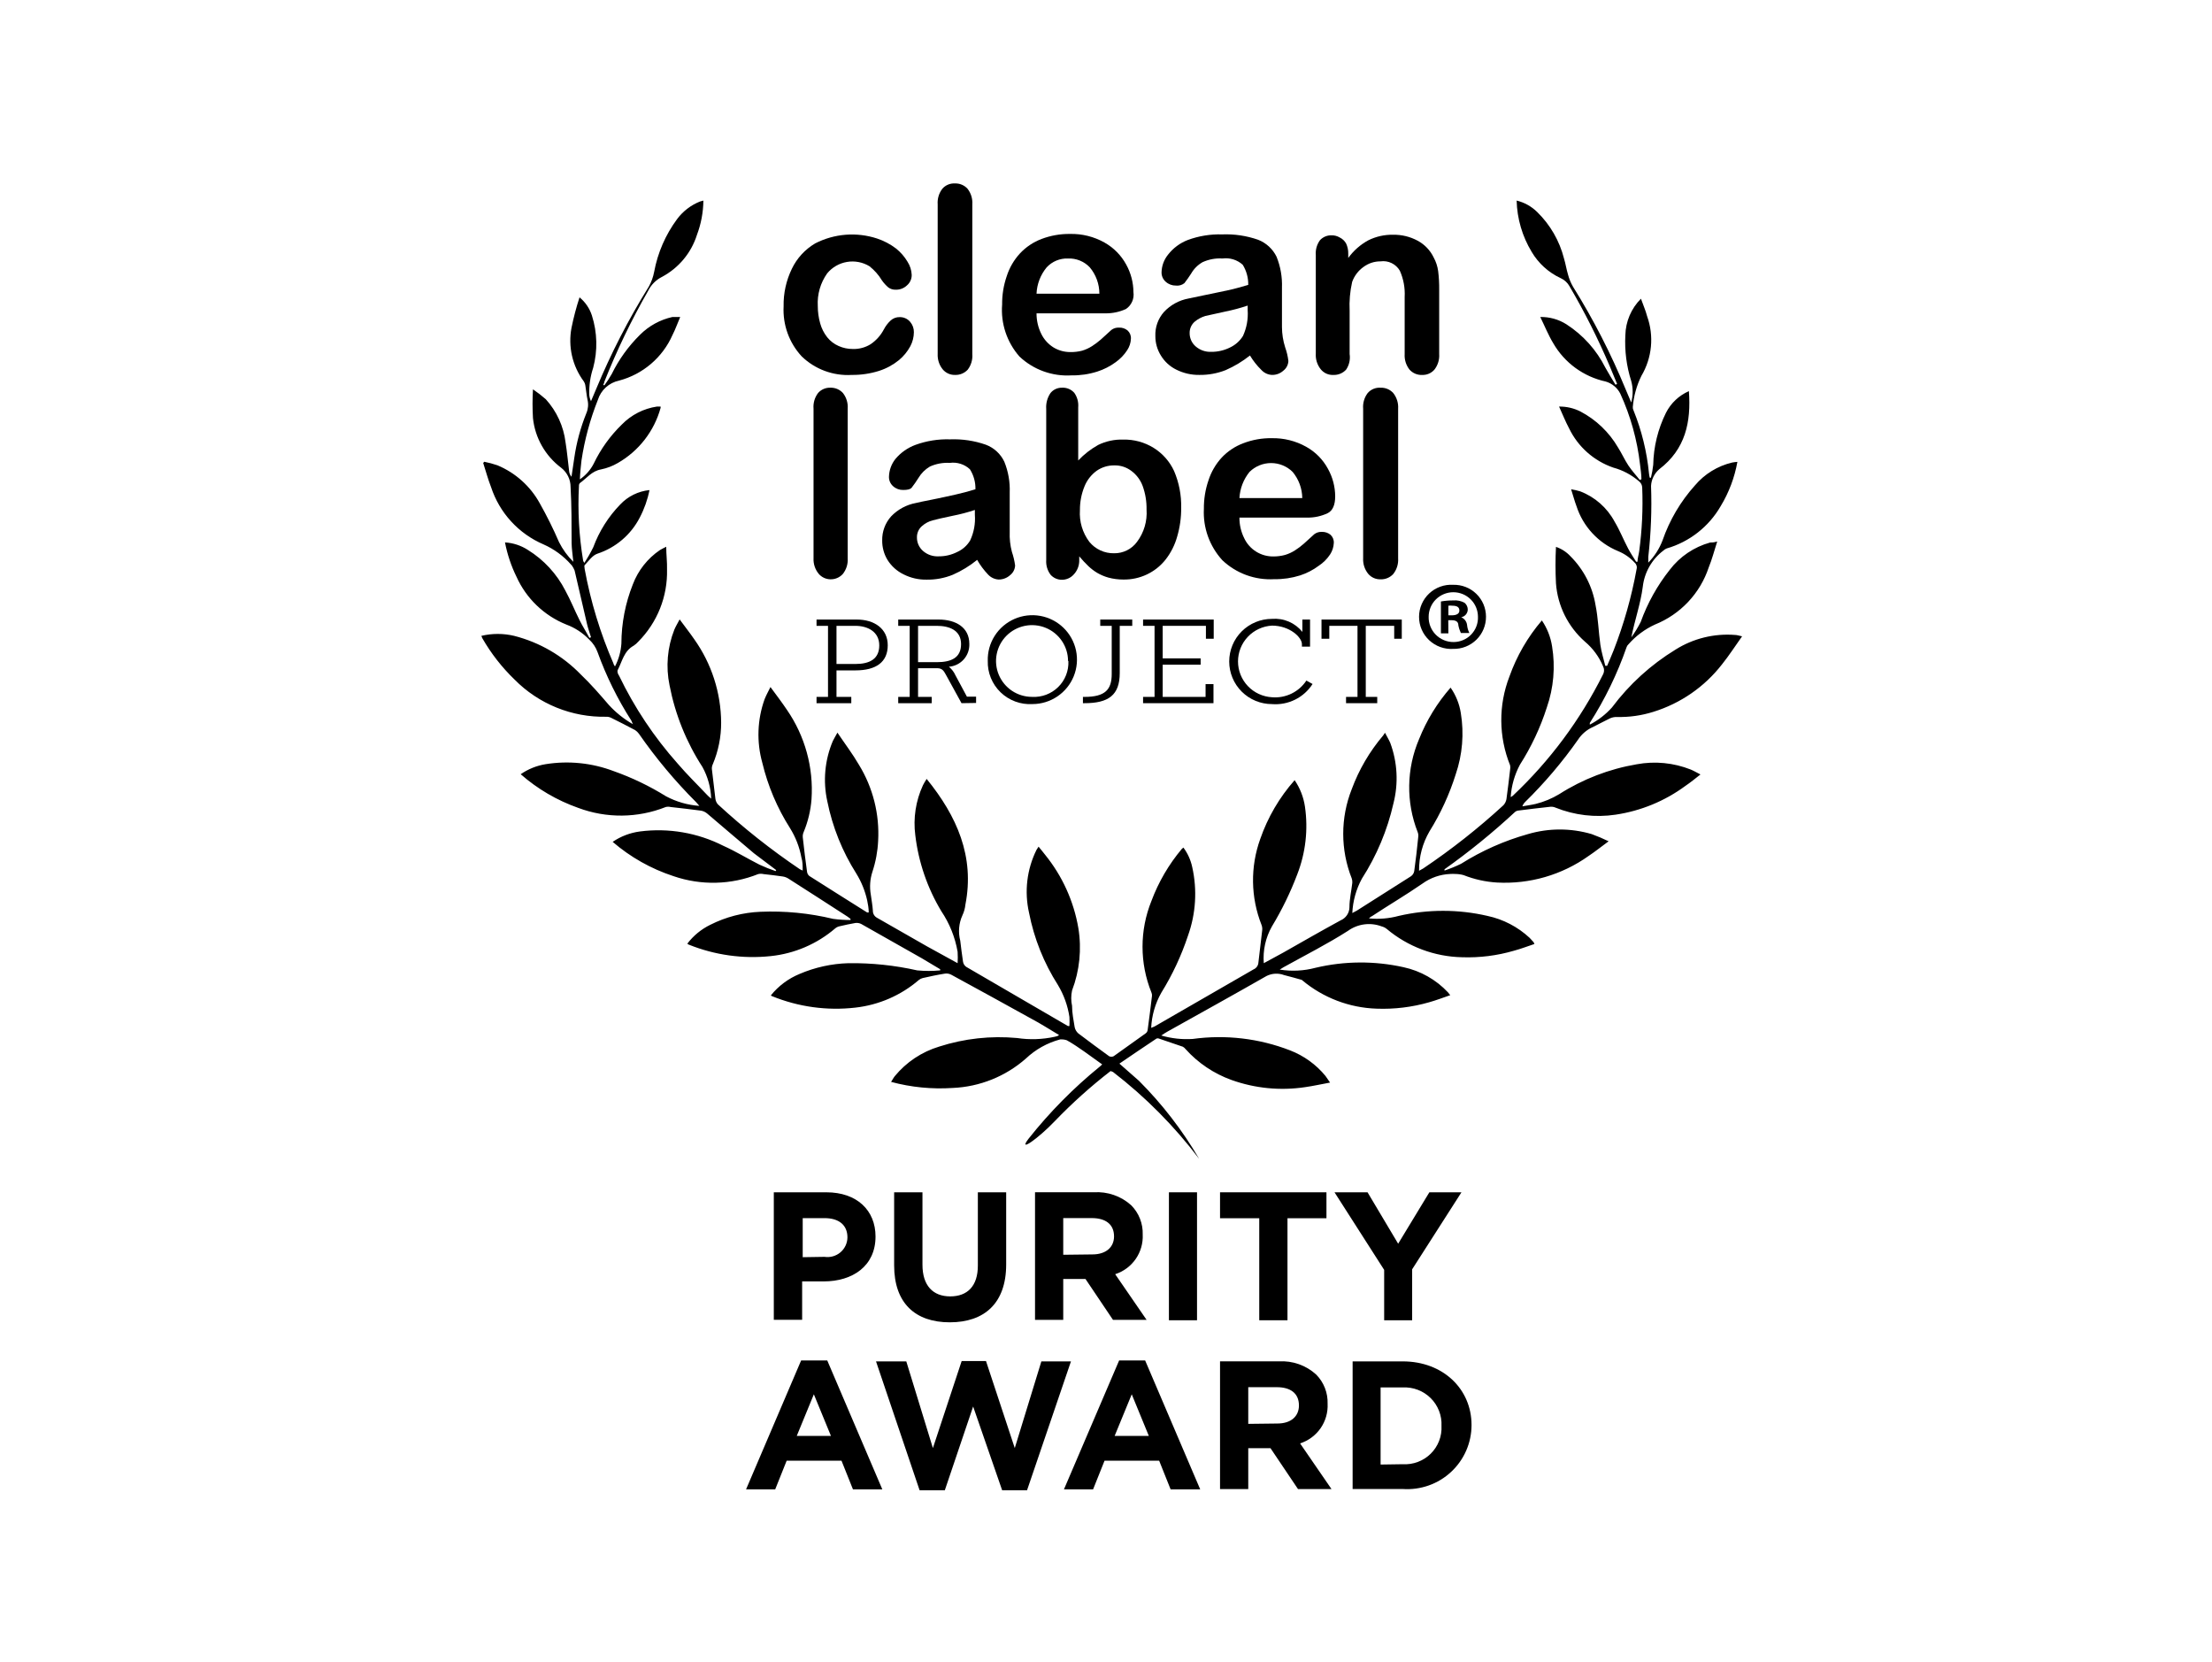 <svg width="193" height="145" viewBox="0 0 193 145" fill="none" xmlns="http://www.w3.org/2000/svg">
<path d="M96.9 93.431C95.175 94.766 93.549 96.225 92.037 97.796C90.606 99.301 88.755 100.616 89.746 99.331C91.582 97.016 93.665 94.907 95.959 93.042L96.169 92.853L94.629 91.746C94.128 91.397 93.628 91.049 93.088 90.75C92.928 90.692 92.758 90.665 92.588 90.67H92.507C91.382 90.968 90.35 91.544 89.506 92.344C87.736 93.901 85.482 94.806 83.122 94.906C81.314 95.026 79.499 94.848 77.749 94.377C77.87 94.198 77.95 94.029 78.07 93.879C79.075 92.655 80.423 91.757 81.942 91.298C84.135 90.592 86.45 90.338 88.746 90.55C89.837 90.715 90.949 90.677 92.027 90.441C92.106 90.427 92.182 90.407 92.257 90.381C92.311 90.357 92.361 90.327 92.407 90.291C91.587 89.803 90.797 89.294 89.986 88.866C87.655 87.57 85.324 86.295 82.982 85.019C82.803 84.928 82.599 84.9 82.402 84.939C81.762 85.039 81.141 85.178 80.511 85.318C80.386 85.348 80.27 85.406 80.171 85.487C78.607 86.832 76.671 87.672 74.618 87.899C72.157 88.18 69.666 87.837 67.374 86.903C67.374 86.903 67.314 86.903 67.264 86.823C67.928 86.003 68.788 85.362 69.765 84.959C71.114 84.382 72.56 84.064 74.027 84.022C76.046 83.996 78.061 84.206 80.031 84.65C80.696 84.714 81.366 84.714 82.032 84.65V84.55L80.431 83.594L75.148 80.604C74.991 80.524 74.813 80.492 74.638 80.514C74.178 80.594 73.707 80.694 73.247 80.803C73.111 80.832 72.984 80.894 72.877 80.983C71.291 82.343 69.325 83.188 67.244 83.404C64.82 83.66 62.37 83.317 60.11 82.408C60.057 82.389 60.009 82.358 59.97 82.318C60.499 81.622 61.184 81.059 61.971 80.674C63.333 79.986 64.828 79.598 66.353 79.537C68.483 79.448 70.615 79.656 72.687 80.155C73.191 80.224 73.699 80.257 74.208 80.255V80.155L73.957 79.966C72.237 78.86 70.526 77.743 68.795 76.647C68.643 76.549 68.473 76.485 68.294 76.458C67.734 76.378 67.174 76.308 66.614 76.249C66.462 76.213 66.305 76.213 66.153 76.249C63.791 77.194 61.165 77.257 58.759 76.428C56.81 75.791 55.008 74.775 53.456 73.438C54.167 72.953 54.983 72.643 55.838 72.531C58.33 72.209 60.861 72.643 63.102 73.777C64.192 74.265 65.213 74.893 66.273 75.431C66.73 75.642 67.197 75.828 67.674 75.989L67.724 75.9C67.074 75.411 66.403 74.903 65.783 74.435C64.422 73.299 63.072 72.122 61.711 70.976C61.557 70.843 61.371 70.753 61.17 70.717C60.29 70.597 59.4 70.498 58.509 70.398C58.371 70.364 58.227 70.364 58.089 70.398C55.636 71.373 52.905 71.397 50.435 70.468C48.595 69.817 46.897 68.823 45.432 67.538C46.084 67.086 46.829 66.786 47.613 66.661C49.61 66.341 51.656 66.551 53.546 67.269C55.142 67.833 56.672 68.568 58.109 69.461C59.009 69.942 60.002 70.227 61.02 70.299C60.89 70.149 60.82 70.059 60.75 69.99C58.907 68.149 57.233 66.148 55.748 64.01C55.658 63.884 55.546 63.776 55.417 63.691C54.717 63.319 54.017 62.96 53.316 62.614C53.189 62.552 53.048 62.521 52.906 62.525C51.421 62.556 49.944 62.285 48.568 61.728C47.192 61.171 45.944 60.34 44.902 59.286C43.794 58.218 42.844 57.001 42.08 55.668C42.048 55.603 42.022 55.537 42 55.468C42.941 55.244 43.921 55.244 44.861 55.468C47.075 56.032 49.088 57.199 50.675 58.837C51.545 59.664 52.336 60.581 53.126 61.498C53.733 62.159 54.438 62.724 55.217 63.172C55.179 63.067 55.136 62.964 55.087 62.864C53.883 60.986 52.893 58.98 52.136 56.884C51.986 56.47 51.739 56.097 51.415 55.797C50.857 55.214 50.172 54.764 49.414 54.482C47.475 53.703 45.915 52.206 45.062 50.306C44.597 49.358 44.261 48.352 44.061 47.316C44.774 47.36 45.463 47.586 46.062 47.974C47.452 48.836 48.58 50.059 49.324 51.512C49.784 52.349 50.135 53.236 50.565 54.093C50.825 54.621 51.135 55.09 51.425 55.648L51.565 55.588C51.455 55.219 51.315 54.84 51.225 54.462C50.855 52.897 50.505 51.332 50.135 49.768C50.076 49.616 49.998 49.472 49.904 49.339L49.824 49.249C49.159 48.493 48.336 47.891 47.413 47.485C46.341 47.024 45.38 46.342 44.594 45.482C43.807 44.623 43.213 43.607 42.85 42.502C42.58 41.814 42.39 41.097 42.16 40.389L42.25 40.28C42.64 40.358 43.024 40.461 43.401 40.589C44.978 41.247 46.284 42.421 47.103 43.917C47.719 45.01 48.277 46.134 48.774 47.286C49.094 47.925 49.516 48.507 50.024 49.01C49.964 48.402 49.884 47.894 49.874 47.386C49.874 45.751 49.874 44.117 49.784 42.482C49.785 42.157 49.71 41.836 49.566 41.544C49.422 41.252 49.212 40.996 48.954 40.798C48.269 40.283 47.698 39.633 47.277 38.889C46.855 38.145 46.591 37.322 46.502 36.472C46.452 35.636 46.452 34.797 46.502 33.961C46.894 34.226 47.268 34.516 47.623 34.828C48.572 35.874 49.173 37.186 49.344 38.585C49.484 39.432 49.554 40.3 49.664 41.157C49.687 41.316 49.756 41.465 49.864 41.585L50.105 39.961C50.297 38.614 50.654 37.295 51.165 36.034C51.318 35.672 51.353 35.271 51.265 34.888C51.175 34.479 51.145 34.06 51.075 33.652C51.057 33.509 51.006 33.373 50.925 33.253C50.437 32.592 50.091 31.837 49.908 31.036C49.726 30.235 49.711 29.406 49.864 28.599C50.047 27.699 50.28 26.811 50.565 25.938C51.07 26.352 51.445 26.902 51.645 27.523C52.117 29.003 52.155 30.586 51.755 32.087C51.503 32.845 51.388 33.641 51.415 34.439C51.43 34.633 51.481 34.822 51.565 34.997L52.026 33.911C53.306 30.83 54.836 27.857 56.598 25.021C56.83 24.612 56.992 24.167 57.078 23.705C57.386 22.042 58.071 20.471 59.079 19.111C59.59 18.424 60.283 17.893 61.081 17.576L61.371 17.496C61.36 18.518 61.17 19.53 60.81 20.486C60.312 22.067 59.208 23.388 57.739 24.164C57.233 24.422 56.823 24.834 56.568 25.34C55.098 27.903 53.814 30.567 52.726 33.313C52.726 33.403 52.666 33.483 52.636 33.562L52.726 33.622C52.963 33.303 53.18 32.971 53.376 32.625C53.998 31.356 54.83 30.201 55.838 29.207C56.613 28.43 57.595 27.89 58.669 27.652H59.349C59.109 28.21 58.929 28.729 58.679 29.217C58.251 30.189 57.609 31.052 56.8 31.742C55.991 32.432 55.036 32.932 54.007 33.203C53.578 33.295 53.182 33.498 52.859 33.792C52.535 34.087 52.296 34.461 52.166 34.878C51.487 36.582 51.007 38.357 50.735 40.17C50.675 40.708 50.615 41.256 50.595 41.814C51.101 41.468 51.513 41.002 51.795 40.459C52.406 39.18 53.239 38.019 54.257 37.031C55.078 36.19 56.154 35.64 57.318 35.466H57.639C57.639 35.466 57.639 35.545 57.639 35.575C57.082 37.608 55.74 39.339 53.907 40.389C53.453 40.654 52.96 40.842 52.446 40.947C51.635 41.087 51.195 41.715 50.595 42.143C50.566 42.176 50.544 42.214 50.53 42.255C50.516 42.296 50.511 42.339 50.515 42.383C50.399 44.555 50.52 46.734 50.875 48.881C50.875 48.881 50.875 48.95 50.985 49.1C51.274 48.662 51.535 48.206 51.765 47.734C52.28 46.342 53.081 45.073 54.117 44.007C54.787 43.296 55.693 42.85 56.668 42.751C56.502 43.588 56.215 44.397 55.818 45.153C55.048 46.648 53.718 47.779 52.116 48.303C51.685 48.452 51.365 48.93 51.015 49.299C50.955 49.359 51.015 49.529 51.015 49.648C51.534 52.478 52.377 55.24 53.526 57.88C53.526 57.95 53.596 58.02 53.656 58.139C53.98 57.521 54.17 56.842 54.217 56.146C54.222 54.375 54.561 52.62 55.217 50.974C55.677 49.759 56.502 48.715 57.578 47.984C57.719 47.894 57.889 47.824 58.129 47.695C58.129 48.392 58.219 49.02 58.199 49.688C58.227 50.848 58.019 52.002 57.59 53.081C57.16 54.16 56.516 55.141 55.697 55.967C55.578 56.104 55.44 56.225 55.287 56.326C54.437 56.794 54.287 57.701 53.897 58.449C53.837 58.558 53.897 58.787 54.017 58.947C55.352 61.722 57.07 64.298 59.119 66.601C59.97 67.598 60.88 68.475 61.761 69.412L62.051 69.671C62.019 68.704 61.758 67.758 61.291 66.91C59.883 64.74 58.909 62.321 58.419 59.784C58.081 58.157 58.227 56.466 58.839 54.92C58.959 54.641 59.109 54.392 59.3 54.033C59.75 54.651 60.18 55.189 60.57 55.758C62.084 57.886 62.904 60.425 62.921 63.033C62.925 64.282 62.676 65.519 62.191 66.671C62.13 66.798 62.103 66.939 62.111 67.079C62.211 67.946 62.311 68.823 62.421 69.691C62.444 69.869 62.521 70.035 62.641 70.169C64.879 72.234 67.27 74.126 69.795 75.83L70.035 75.94C70.035 75.521 70.035 75.162 69.925 74.813C69.758 73.898 69.419 73.022 68.925 72.232C67.811 70.481 66.996 68.558 66.513 66.541C66.003 64.715 66.073 62.775 66.713 60.99C66.844 60.661 67.014 60.352 67.224 59.933C67.744 60.641 68.224 61.269 68.665 61.927C70.238 64.211 70.993 66.957 70.806 69.72C70.731 70.701 70.502 71.662 70.125 72.571C70.055 72.724 70.027 72.892 70.045 73.059C70.155 74.056 70.275 75.052 70.415 76.049C70.433 76.188 70.501 76.315 70.606 76.408C72.276 77.474 73.968 78.531 75.658 79.597H75.798C75.798 79.228 75.728 78.87 75.658 78.521C75.474 77.704 75.157 76.923 74.718 76.209C73.494 74.281 72.636 72.146 72.186 69.91C71.793 68.145 71.961 66.303 72.667 64.638C72.767 64.428 72.897 64.229 73.067 63.91C73.737 64.907 74.398 65.774 74.948 66.721C76.168 68.713 76.75 71.028 76.619 73.358C76.575 74.274 76.407 75.179 76.119 76.049C75.91 76.692 75.862 77.376 75.979 78.043C76.039 78.501 76.129 78.969 76.159 79.438C76.155 79.566 76.188 79.694 76.253 79.805C76.319 79.915 76.414 80.006 76.529 80.066L80.871 82.547L83.553 84.022C83.574 83.69 83.574 83.358 83.553 83.026C83.334 81.76 82.85 80.554 82.132 79.487C80.913 77.463 80.139 75.204 79.861 72.86C79.667 71.371 79.9 69.858 80.531 68.495C80.611 68.325 80.721 68.166 80.851 67.946C83.493 71.195 85.053 74.714 84.233 78.91C84.2 79.234 84.112 79.551 83.973 79.846C83.657 80.54 83.59 81.321 83.783 82.059C83.863 82.667 83.923 83.275 84.023 83.883C84.036 83.974 84.067 84.062 84.115 84.141C84.164 84.22 84.228 84.288 84.303 84.341L93.178 89.504H93.308C93.323 89.238 93.323 88.972 93.308 88.707C93.16 87.724 92.82 86.779 92.307 85.926C91.078 84.002 90.223 81.865 89.786 79.627C89.365 77.776 89.594 75.838 90.436 74.136C90.491 74.039 90.551 73.946 90.617 73.857C90.817 74.106 91.007 74.325 91.187 74.564C92.689 76.414 93.688 78.617 94.088 80.963C94.388 82.793 94.198 84.67 93.538 86.404C93.443 86.844 93.443 87.3 93.538 87.74C93.538 88.368 93.668 88.996 93.768 89.613C93.814 89.818 93.922 90.002 94.078 90.142C94.959 90.819 95.859 91.467 96.77 92.135C96.832 92.167 96.9 92.184 96.97 92.184C97.04 92.184 97.108 92.167 97.17 92.135C98.111 91.471 99.041 90.806 99.962 90.142C100.007 90.109 100.046 90.067 100.075 90.019C100.104 89.971 100.124 89.918 100.132 89.863C100.272 88.866 100.392 87.869 100.512 86.873C100.521 86.77 100.504 86.668 100.462 86.574C99.429 84.016 99.429 81.159 100.462 78.6C101.079 76.946 101.976 75.409 103.113 74.056L103.253 73.936C103.63 74.442 103.893 75.024 104.024 75.641C104.469 77.629 104.341 79.702 103.654 81.62C103.075 83.367 102.293 85.039 101.322 86.604C100.793 87.541 100.491 88.589 100.442 89.663C100.572 89.603 100.662 89.584 100.732 89.544L109.377 84.561C109.495 84.511 109.596 84.43 109.67 84.326C109.745 84.222 109.789 84.1 109.797 83.972C109.897 83.036 110.027 82.099 110.127 81.162C110.148 80.997 110.128 80.829 110.067 80.674C109.121 78.274 109.082 75.615 109.957 73.189C110.612 71.299 111.632 69.556 112.959 68.056C113.43 68.749 113.738 69.54 113.859 70.368C114.149 72.36 113.918 74.392 113.189 76.269C112.592 77.847 111.852 79.368 110.978 80.813C110.425 81.788 110.177 82.906 110.267 84.022L111.968 83.096C113.619 82.159 115.27 81.212 116.971 80.285C117.196 80.19 117.389 80.032 117.525 79.831C117.662 79.629 117.737 79.392 117.741 79.149C117.741 78.431 117.911 77.713 117.991 77.006C117.999 76.878 117.982 76.749 117.941 76.627C116.951 74.126 116.951 71.344 117.941 68.843C118.573 67.134 119.501 65.549 120.683 64.159L120.843 63.92C121.023 64.269 121.183 64.528 121.303 64.807C121.928 66.493 122.026 68.327 121.583 70.069C121.055 72.409 120.12 74.638 118.822 76.657C118.323 77.579 118.039 78.601 117.991 79.647L118.382 79.438C119.953 78.441 121.533 77.445 123.094 76.448C123.173 76.396 123.24 76.328 123.292 76.25C123.344 76.171 123.378 76.082 123.394 75.989C123.534 74.993 123.644 73.996 123.745 72.999C123.763 72.861 123.746 72.721 123.695 72.591C122.667 69.975 122.711 67.063 123.815 64.478C124.47 62.836 125.4 61.316 126.566 59.983C127.027 60.644 127.332 61.401 127.457 62.196C127.752 63.985 127.601 65.82 127.016 67.538C126.467 69.288 125.697 70.963 124.725 72.521C124.117 73.565 123.802 74.753 123.815 75.959C123.975 75.86 124.085 75.82 124.175 75.76C126.646 74.099 128.988 72.253 131.179 70.239C131.314 70.091 131.404 69.907 131.439 69.71C131.559 68.853 131.659 67.996 131.759 67.139C131.783 67.014 131.783 66.885 131.759 66.76C130.755 64.28 130.733 61.512 131.699 59.016C132.334 57.227 133.294 55.568 134.53 54.123C134.992 54.802 135.296 55.575 135.421 56.385C135.715 58.173 135.557 60.006 134.961 61.717C134.399 63.472 133.612 65.147 132.619 66.701C132.15 67.576 131.874 68.541 131.809 69.531C131.878 69.501 131.942 69.46 131.999 69.412C135.224 66.374 137.886 62.795 139.863 58.837C139.923 58.725 139.954 58.6 139.954 58.473C139.954 58.346 139.923 58.222 139.863 58.11C139.516 57.285 138.978 56.554 138.293 55.977C136.815 54.676 135.907 52.852 135.761 50.894C135.706 49.831 135.706 48.767 135.761 47.705C136.243 47.869 136.676 48.15 137.022 48.522C138.182 49.68 138.948 51.172 139.213 52.788C139.443 53.924 139.473 55.09 139.633 56.246C139.723 56.864 139.913 57.472 140.063 58.08H140.224C140.414 57.631 140.614 57.183 140.794 56.724C141.686 54.434 142.356 52.065 142.795 49.648C142.824 49.545 142.822 49.435 142.79 49.333C142.758 49.23 142.698 49.139 142.615 49.07C142.214 48.636 141.722 48.295 141.174 48.073C140.322 47.721 139.556 47.188 138.931 46.511C138.306 45.835 137.835 45.032 137.552 44.157C137.382 43.708 137.262 43.24 137.082 42.681C137.349 42.724 137.613 42.784 137.872 42.861C139.159 43.353 140.225 44.291 140.874 45.502C141.324 46.249 141.644 47.067 142.054 47.844C142.265 48.243 142.515 48.621 142.755 49H142.875C142.875 48.691 142.985 48.382 143.025 48.063C143.272 46.234 143.359 44.386 143.285 42.542C143.283 42.434 143.257 42.328 143.21 42.231C143.161 42.134 143.09 42.05 143.004 41.984C142.355 41.421 141.585 41.012 140.754 40.788C139.92 40.5 139.151 40.05 138.491 39.465C137.832 38.88 137.295 38.172 136.912 37.379C136.592 36.781 136.341 36.153 136.031 35.466C136.677 35.457 137.316 35.604 137.892 35.894C139.261 36.613 140.398 37.701 141.174 39.034C141.494 39.532 141.744 40.1 142.074 40.599C142.405 41.097 142.745 41.446 143.075 41.874L143.216 41.804C143.216 41.376 143.145 40.947 143.095 40.519C142.851 38.382 142.271 36.296 141.374 34.34C141.246 34.087 141.067 33.862 140.848 33.681C140.63 33.499 140.376 33.364 140.103 33.283C139.151 33.076 138.252 32.673 137.464 32.1C136.677 31.526 136.018 30.796 135.531 29.954C135.101 29.247 134.791 28.469 134.39 27.652C135.197 27.637 135.991 27.858 136.672 28.29C138.125 29.226 139.3 30.534 140.073 32.077C140.354 32.575 140.654 33.074 140.954 33.562L141.094 33.492C140.884 32.974 140.674 32.496 140.454 31.948C139.434 29.55 138.261 27.219 136.942 24.971C136.768 24.659 136.498 24.41 136.171 24.264C135.113 23.773 134.23 22.974 133.64 21.971C132.821 20.618 132.369 19.076 132.329 17.496C133.006 17.66 133.625 18.005 134.12 18.493C135.26 19.605 136.069 21.009 136.461 22.549C136.602 23.008 136.672 23.496 136.812 23.954C136.909 24.32 137.053 24.672 137.242 25.001C139.025 27.858 140.564 30.858 141.844 33.971C141.994 34.31 142.135 34.648 142.325 35.107C142.494 34.494 142.494 33.846 142.325 33.233C141.916 31.946 141.743 30.595 141.814 29.247C141.839 28.049 142.326 26.907 143.175 26.057C143.366 26.606 143.576 27.054 143.715 27.592C144.018 28.442 144.131 29.347 144.044 30.244C143.958 31.141 143.675 32.008 143.216 32.785C142.797 33.634 142.542 34.553 142.465 35.496C142.457 35.599 142.477 35.702 142.525 35.795C143.238 37.554 143.692 39.407 143.876 41.296C143.888 41.424 143.912 41.551 143.945 41.675H144.045C144.136 41.304 144.203 40.928 144.246 40.549C144.277 38.974 144.656 37.426 145.356 36.014C145.782 35.17 146.49 34.5 147.358 34.12C147.557 36.811 147.067 39.183 144.766 40.937C144.556 41.12 144.384 41.343 144.261 41.593C144.14 41.843 144.069 42.115 144.056 42.392C144.131 44.459 144.05 46.528 143.815 48.582C143.815 48.711 143.815 48.841 143.815 49.08C144.358 48.527 144.781 47.869 145.057 47.146C145.669 45.373 146.632 43.74 147.887 42.343C148.726 41.349 149.862 40.65 151.13 40.349C151.282 40.321 151.435 40.301 151.59 40.29C151.345 41.657 150.851 42.968 150.129 44.157C149.096 45.947 147.407 47.269 145.417 47.844C145.308 47.888 145.21 47.952 145.126 48.033C144.63 48.411 144.216 48.885 143.908 49.426C143.599 49.967 143.405 50.565 143.335 51.183C143.145 52.658 142.635 54.093 142.335 55.598C142.644 55.172 142.917 54.722 143.155 54.253C143.746 52.611 144.601 51.076 145.686 49.708C146.567 48.552 147.805 47.716 149.209 47.326C149.368 47.326 149.539 47.326 149.829 47.236C149.569 48.043 149.379 48.791 149.088 49.498C148.716 50.619 148.104 51.645 147.294 52.505C146.483 53.366 145.494 54.041 144.396 54.482C143.512 54.888 142.724 55.476 142.085 56.206C142.004 56.278 141.945 56.371 141.914 56.475C141.109 58.788 140.034 60.999 138.713 63.063C138.708 63.113 138.708 63.163 138.713 63.212C139.441 62.833 140.095 62.326 140.644 61.717C142.155 59.697 144.039 57.982 146.197 56.664C147.744 55.692 149.566 55.245 151.389 55.389C151.549 55.389 151.71 55.449 152 55.508C151.389 56.365 150.859 57.193 150.25 57.95C148.727 59.913 146.634 61.36 144.255 62.096C143.227 62.42 142.152 62.571 141.074 62.545C140.867 62.539 140.662 62.58 140.474 62.664C139.973 62.903 139.473 63.182 139.003 63.412C138.462 63.647 138.003 64.035 137.682 64.528C136.317 66.471 134.776 68.286 133.08 69.95C132.967 70.058 132.881 70.191 132.829 70.338C133.21 70.269 133.61 70.219 133.99 70.129C134.716 69.948 135.411 69.659 136.051 69.272C138.105 67.963 140.402 67.079 142.805 66.671C144.388 66.377 146.021 66.536 147.518 67.129C147.787 67.239 148.028 67.388 148.368 67.558C147.898 67.926 147.488 68.265 147.057 68.554C145.264 69.876 143.171 70.739 140.964 71.066C139.189 71.333 137.375 71.12 135.711 70.448C135.57 70.386 135.414 70.362 135.261 70.378C134.33 70.478 133.41 70.588 132.479 70.707C132.363 70.718 132.254 70.767 132.169 70.847C130.236 72.64 128.187 74.304 126.036 75.83V75.94C126.529 75.776 127.01 75.58 127.477 75.352C129.288 74.211 131.256 73.338 133.32 72.76C135.132 72.227 137.06 72.227 138.873 72.76C139.377 72.943 139.872 73.153 140.354 73.388C139.713 73.857 139.183 74.285 138.613 74.664C136.288 76.324 133.464 77.143 130.608 76.986C129.61 76.925 128.627 76.706 127.697 76.338C127.462 76.274 127.22 76.241 126.976 76.239C126.833 76.229 126.689 76.229 126.546 76.239C125.67 76.272 124.824 76.563 124.115 77.076C122.674 78.072 121.113 78.989 119.682 79.936C119.612 79.936 119.552 80.036 119.442 80.115C120.315 80.2 121.197 80.126 122.044 79.896C124.588 79.308 127.234 79.308 129.778 79.896C131.157 80.19 132.429 80.852 133.46 81.81C133.58 81.929 133.69 82.059 133.81 82.189C133.838 82.24 133.861 82.293 133.88 82.348C133.28 82.547 132.689 82.777 132.089 82.936C130.625 83.363 129.102 83.555 127.577 83.504C125.163 83.455 122.839 82.583 120.993 81.032C120.864 80.928 120.714 80.853 120.553 80.813C120.069 80.63 119.546 80.569 119.033 80.637C118.519 80.705 118.031 80.899 117.611 81.202C115.8 82.358 113.879 83.325 111.998 84.371L111.658 84.58C112.701 84.749 113.769 84.694 114.79 84.421C117.308 83.826 119.928 83.809 122.454 84.371C123.942 84.691 125.297 85.456 126.336 86.564L126.536 86.813C125.896 87.032 125.305 87.261 124.695 87.431C123.204 87.86 121.654 88.048 120.103 87.989C117.733 87.91 115.457 87.044 113.639 85.527L113.579 85.477C113.059 85.338 112.578 85.188 112.038 85.059C111.791 84.966 111.528 84.925 111.264 84.939C111.001 84.953 110.743 85.021 110.507 85.139C107.646 86.773 104.764 88.368 101.893 89.972C101.723 90.062 101.562 90.172 101.322 90.331C102.215 90.59 103.146 90.692 104.074 90.63C106.941 90.238 109.861 90.581 112.559 91.627C113.765 92.092 114.831 92.861 115.65 93.859C115.77 94.019 115.88 94.198 116.05 94.437C115.28 94.577 114.58 94.736 113.869 94.836C111.709 95.16 109.502 94.945 107.446 94.208C105.909 93.655 104.533 92.73 103.443 91.517C103.379 91.432 103.297 91.361 103.203 91.308L101.122 90.6C101.087 90.585 101.05 90.578 101.012 90.578C100.974 90.578 100.937 90.585 100.902 90.6C99.832 91.308 98.771 92.035 97.67 92.783L99.371 94.278C101.407 96.314 103.172 98.602 104.624 101.085C102.468 98.239 99.941 95.692 97.11 93.51L96.9 93.431Z" fill="black"/>
<path d="M79.737 28.978C79.734 29.406 79.628 29.826 79.427 30.204C79.175 30.67 78.836 31.083 78.427 31.42C77.91 31.838 77.319 32.156 76.686 32.357C75.919 32.597 75.118 32.715 74.314 32.706C73.512 32.753 72.709 32.633 71.956 32.353C71.203 32.074 70.517 31.64 69.942 31.081C69.403 30.496 68.986 29.809 68.716 29.061C68.447 28.313 68.329 27.52 68.371 26.726C68.348 25.592 68.595 24.468 69.091 23.447C69.533 22.525 70.24 21.755 71.123 21.234C71.949 20.809 72.853 20.552 73.781 20.478C74.708 20.405 75.641 20.516 76.525 20.806C77.124 21.004 77.686 21.301 78.186 21.683C78.587 22.005 78.926 22.397 79.187 22.839C79.406 23.179 79.53 23.571 79.547 23.975C79.551 24.149 79.516 24.321 79.445 24.479C79.374 24.638 79.269 24.779 79.137 24.892C79.004 25.019 78.847 25.119 78.676 25.184C78.504 25.249 78.32 25.278 78.136 25.271C77.91 25.277 77.687 25.207 77.506 25.072C77.293 24.89 77.105 24.683 76.946 24.454C76.662 23.984 76.296 23.569 75.865 23.228C75.278 22.87 74.582 22.735 73.903 22.849C73.225 22.962 72.61 23.316 72.173 23.846C71.583 24.676 71.294 25.681 71.353 26.696C71.352 27.208 71.423 27.718 71.563 28.211C71.684 28.649 71.892 29.059 72.173 29.417C72.439 29.75 72.783 30.013 73.174 30.184C73.564 30.358 73.987 30.446 74.414 30.443C74.961 30.46 75.501 30.314 75.965 30.025C76.449 29.697 76.844 29.255 77.116 28.739C77.268 28.443 77.471 28.177 77.716 27.952C77.929 27.759 78.209 27.656 78.496 27.663C78.672 27.659 78.846 27.694 79.005 27.767C79.165 27.839 79.305 27.947 79.417 28.081C79.629 28.332 79.743 28.651 79.737 28.978Z" fill="black"/>
<path d="M81.814 30.882V17.826C81.777 17.336 81.923 16.85 82.224 16.46C82.359 16.306 82.528 16.185 82.716 16.106C82.905 16.026 83.11 15.991 83.315 16.002C83.521 15.994 83.726 16.03 83.916 16.11C84.106 16.189 84.277 16.308 84.415 16.46C84.72 16.848 84.87 17.335 84.836 17.826V30.882C84.875 31.37 84.733 31.857 84.436 32.247C84.296 32.398 84.125 32.517 83.935 32.596C83.746 32.675 83.541 32.713 83.335 32.706C83.124 32.712 82.915 32.67 82.724 32.582C82.533 32.493 82.365 32.362 82.234 32.197C81.941 31.823 81.792 31.356 81.814 30.882Z" fill="black"/>
<path d="M96.442 27.334H90.439C90.435 27.959 90.579 28.577 90.859 29.138C91.097 29.622 91.469 30.03 91.93 30.314C92.377 30.581 92.889 30.719 93.41 30.712C93.748 30.716 94.084 30.676 94.411 30.593C94.719 30.501 95.012 30.367 95.282 30.194C95.552 30.02 95.809 29.827 96.052 29.616L96.972 28.779C97.162 28.636 97.396 28.566 97.633 28.579C97.906 28.565 98.174 28.654 98.383 28.828C98.483 28.919 98.561 29.03 98.611 29.154C98.661 29.278 98.683 29.412 98.674 29.546C98.661 29.901 98.55 30.247 98.353 30.543C98.088 30.951 97.749 31.306 97.353 31.589C96.861 31.951 96.314 32.231 95.732 32.416C95.004 32.647 94.244 32.758 93.481 32.745C92.652 32.795 91.823 32.674 91.043 32.391C90.263 32.109 89.55 31.669 88.948 31.101C88.406 30.483 87.993 29.764 87.733 28.985C87.474 28.207 87.373 27.384 87.437 26.566C87.428 25.726 87.563 24.89 87.838 24.094C88.074 23.354 88.47 22.673 88.998 22.101C89.52 21.545 90.164 21.115 90.879 20.845C91.671 20.546 92.513 20.397 93.361 20.407C94.41 20.383 95.447 20.641 96.362 21.154C97.165 21.605 97.824 22.271 98.263 23.078C98.671 23.814 98.887 24.639 98.894 25.48C98.935 25.762 98.897 26.05 98.781 26.311C98.666 26.572 98.48 26.795 98.243 26.955C97.679 27.213 97.063 27.343 96.442 27.334ZM90.439 25.619H95.922C95.922 24.777 95.625 23.962 95.082 23.317C94.838 23.061 94.543 22.86 94.215 22.728C93.887 22.595 93.534 22.535 93.18 22.55C92.832 22.537 92.485 22.6 92.164 22.734C91.843 22.868 91.554 23.071 91.319 23.327C90.784 23.976 90.475 24.78 90.439 25.619Z" fill="black"/>
<path d="M109.061 31.011C108.413 31.526 107.7 31.955 106.94 32.287C106.208 32.575 105.426 32.717 104.639 32.705C103.945 32.715 103.258 32.557 102.638 32.247C102.078 31.972 101.609 31.544 101.287 31.011C100.97 30.502 100.804 29.915 100.807 29.317C100.775 28.546 101.044 27.792 101.557 27.214C102.128 26.6 102.883 26.188 103.708 26.038L105.139 25.739C105.9 25.589 106.55 25.44 107.14 25.32C107.731 25.201 108.271 25.031 108.911 24.852C108.922 24.233 108.756 23.625 108.431 23.098C108.194 22.883 107.913 22.722 107.607 22.628C107.301 22.533 106.977 22.506 106.66 22.549C106.065 22.512 105.471 22.622 104.929 22.868C104.512 23.105 104.166 23.449 103.929 23.865C103.746 24.154 103.549 24.433 103.338 24.702C103.235 24.784 103.116 24.845 102.989 24.881C102.862 24.916 102.729 24.927 102.598 24.912C102.273 24.917 101.958 24.799 101.717 24.583C101.598 24.481 101.503 24.354 101.439 24.21C101.375 24.067 101.343 23.912 101.347 23.755C101.359 23.192 101.56 22.648 101.917 22.21C102.364 21.637 102.959 21.196 103.638 20.935C104.598 20.582 105.617 20.417 106.64 20.447C107.704 20.405 108.767 20.564 109.772 20.915C110.478 21.19 111.053 21.72 111.383 22.4C111.727 23.254 111.887 24.171 111.853 25.091V26.885C111.853 27.383 111.853 27.881 111.853 28.529C111.856 29.131 111.951 29.729 112.133 30.303C112.272 30.687 112.366 31.084 112.413 31.489C112.407 31.652 112.365 31.811 112.291 31.955C112.217 32.1 112.111 32.227 111.983 32.327C111.711 32.577 111.353 32.713 110.982 32.705C110.631 32.689 110.3 32.535 110.062 32.277C109.675 31.899 109.339 31.474 109.061 31.011ZM108.861 26.656C108.229 26.869 107.584 27.042 106.93 27.174L105.169 27.563C104.829 27.665 104.512 27.834 104.239 28.061C104.097 28.185 103.984 28.338 103.907 28.51C103.831 28.683 103.794 28.869 103.798 29.058C103.796 29.276 103.842 29.493 103.931 29.692C104.021 29.892 104.153 30.07 104.319 30.214C104.693 30.542 105.181 30.714 105.679 30.692C106.256 30.697 106.826 30.564 107.34 30.303C107.798 30.083 108.184 29.737 108.451 29.307C108.774 28.602 108.915 27.827 108.861 27.054V26.656Z" fill="black"/>
<path d="M117.637 22.143V22.501C118.096 21.868 118.69 21.343 119.378 20.967C120.051 20.63 120.796 20.463 121.549 20.478C122.296 20.464 123.033 20.642 123.69 20.997C124.301 21.325 124.792 21.838 125.091 22.462C125.292 22.83 125.424 23.232 125.481 23.648C125.548 24.19 125.578 24.736 125.571 25.282V30.883C125.605 31.375 125.455 31.861 125.151 32.249C125.018 32.4 124.853 32.52 124.668 32.599C124.482 32.678 124.282 32.715 124.08 32.707C123.873 32.716 123.667 32.678 123.477 32.597C123.286 32.516 123.116 32.393 122.98 32.239C122.677 31.854 122.528 31.371 122.559 30.883V25.9C122.602 25.117 122.458 24.335 122.139 23.618C121.972 23.328 121.721 23.096 121.42 22.95C121.118 22.804 120.78 22.752 120.448 22.8C119.919 22.797 119.403 22.965 118.977 23.279C118.515 23.604 118.166 24.063 117.977 24.594C117.789 25.421 117.715 26.269 117.757 27.116V30.883C117.831 31.361 117.72 31.849 117.447 32.249C117.307 32.399 117.137 32.518 116.947 32.597C116.757 32.677 116.552 32.714 116.346 32.707C116.132 32.718 115.918 32.678 115.723 32.59C115.528 32.501 115.357 32.367 115.225 32.199C114.923 31.814 114.774 31.331 114.805 30.843V22.232C114.77 21.773 114.901 21.317 115.175 20.947C115.302 20.81 115.458 20.702 115.63 20.629C115.803 20.557 115.989 20.523 116.176 20.528C116.429 20.522 116.679 20.588 116.896 20.718C117.128 20.831 117.32 21.011 117.447 21.236C117.581 21.519 117.646 21.83 117.637 22.143Z" fill="black"/>
<path d="M71.244 61.341V60.793H72.245V54.594H71.244V54.045H74.756C76.277 54.045 77.457 54.833 77.457 56.288C77.457 57.743 76.457 58.48 74.636 58.48H72.985V60.793H74.276V61.341H71.244ZM74.626 57.922C75.887 57.922 76.717 57.484 76.717 56.298C76.717 55.112 75.717 54.594 74.626 54.594H72.985V57.922H74.626Z" fill="black"/>
<path d="M83.894 61.341L82.514 58.829C82.334 58.501 82.193 58.301 81.803 58.291H80.102V60.793H81.293V61.341H78.371V60.793H79.372V54.594H78.371V54.045H81.893C83.404 54.045 84.575 54.733 84.575 56.168C84.594 56.666 84.42 57.151 84.088 57.523C83.756 57.894 83.292 58.123 82.794 58.162C83.038 58.364 83.234 58.62 83.364 58.909L84.365 60.773H85.165V61.321L83.894 61.341ZM81.733 57.763C82.994 57.763 83.854 57.384 83.854 56.188C83.854 54.992 82.854 54.594 81.733 54.594H80.102V57.763H81.733Z" fill="black"/>
<path d="M86.184 57.652C86.163 56.881 86.372 56.121 86.786 55.47C87.199 54.818 87.799 54.304 88.507 53.994C89.216 53.683 90.001 53.59 90.763 53.726C91.524 53.862 92.228 54.222 92.784 54.758C93.34 55.295 93.722 55.984 93.883 56.738C94.043 57.492 93.974 58.277 93.685 58.992C93.395 59.707 92.898 60.32 92.257 60.752C91.616 61.185 90.861 61.417 90.087 61.419C89.576 61.45 89.065 61.374 88.586 61.197C88.107 61.02 87.669 60.746 87.302 60.392C86.935 60.037 86.646 59.611 86.454 59.139C86.261 58.667 86.17 58.16 86.184 57.652ZM93.188 57.652C93.186 57.033 93 56.428 92.653 55.915C92.306 55.401 91.814 55.002 91.24 54.767C90.665 54.532 90.033 54.472 89.424 54.594C88.815 54.717 88.256 55.017 87.818 55.456C87.38 55.895 87.083 56.453 86.963 57.061C86.844 57.668 86.908 58.297 87.148 58.868C87.388 59.439 87.792 59.927 88.309 60.269C88.827 60.611 89.435 60.793 90.057 60.791C90.475 60.814 90.892 60.749 91.284 60.601C91.675 60.453 92.031 60.226 92.328 59.933C92.626 59.64 92.859 59.289 93.012 58.901C93.165 58.513 93.236 58.098 93.219 57.681L93.188 57.652Z" fill="black"/>
<path d="M96.999 54.594H95.998V54.045H98.79V54.594H97.699V58.71C97.699 60.653 96.699 61.341 94.627 61.341H94.487V60.793H94.627C96.438 60.793 96.999 60.145 96.999 58.799V54.594Z" fill="black"/>
<path d="M99.735 61.341V60.793H100.736V54.594H99.735V54.045H105.898V55.72H105.218V54.594H101.446V57.434H104.758V57.982H101.446V60.793H105.188V59.677H105.878V61.341H99.735Z" fill="black"/>
<path d="M114.524 59.667C114.149 60.252 113.621 60.724 112.997 61.033C112.373 61.342 111.677 61.476 110.982 61.421C109.992 61.421 109.043 61.03 108.343 60.333C107.643 59.635 107.25 58.69 107.25 57.704C107.25 56.718 107.643 55.772 108.343 55.075C109.043 54.378 109.992 53.986 110.982 53.986C111.484 53.945 111.988 54.027 112.45 54.225C112.912 54.423 113.319 54.731 113.633 55.123V54.046H114.304V56.408H113.594V56.189C113.594 55.601 112.533 54.574 110.982 54.574C110.181 54.62 109.427 54.968 108.876 55.549C108.325 56.13 108.018 56.9 108.018 57.699C108.018 58.498 108.325 59.267 108.876 59.849C109.427 60.429 110.181 60.778 110.982 60.823C111.568 60.873 112.156 60.763 112.684 60.507C113.212 60.251 113.661 59.858 113.984 59.368L114.524 59.667Z" fill="black"/>
<path d="M117.444 61.341V60.793H118.444V54.594H115.983V55.72H115.303V54.045H122.307V55.72H121.646V54.594H119.165V60.793H120.165V61.341H117.444Z" fill="black"/>
<path d="M70.982 48.7V35.654C70.94 35.162 71.082 34.672 71.382 34.278C71.513 34.13 71.675 34.013 71.856 33.934C72.038 33.854 72.235 33.816 72.433 33.82C72.64 33.812 72.847 33.848 73.039 33.927C73.23 34.006 73.403 34.126 73.543 34.278C73.85 34.669 74 35.159 73.963 35.654V48.7C73.997 49.196 73.844 49.686 73.533 50.075C73.394 50.227 73.224 50.347 73.034 50.426C72.844 50.505 72.639 50.542 72.433 50.534C72.242 50.528 72.054 50.482 71.882 50.4C71.709 50.317 71.556 50.2 71.432 50.055C71.119 49.674 70.959 49.191 70.982 48.7Z" fill="black"/>
<path d="M85.258 48.84C84.612 49.365 83.899 49.801 83.137 50.136C82.41 50.432 81.63 50.578 80.846 50.564C80.151 50.576 79.464 50.419 78.844 50.106C78.263 49.825 77.774 49.386 77.434 48.84C77.125 48.329 76.966 47.742 76.973 47.146C76.956 46.372 77.235 45.62 77.754 45.043C78.334 44.438 79.09 44.03 79.915 43.877C80.105 43.827 80.585 43.727 81.346 43.578C82.106 43.428 82.757 43.279 83.347 43.149C83.937 43.02 84.478 42.87 85.108 42.681C85.125 42.065 84.957 41.458 84.627 40.937C84.394 40.719 84.115 40.556 83.81 40.46C83.506 40.363 83.183 40.336 82.867 40.379C82.272 40.344 81.678 40.454 81.136 40.698C80.723 40.941 80.379 41.283 80.135 41.694C79.953 41.987 79.756 42.269 79.545 42.541C79.435 42.681 79.185 42.741 78.814 42.741C78.491 42.751 78.175 42.637 77.934 42.422C77.814 42.318 77.718 42.19 77.654 42.045C77.59 41.9 77.559 41.743 77.564 41.585C77.578 41.023 77.775 40.481 78.124 40.04C78.592 39.481 79.199 39.055 79.885 38.804C80.846 38.456 81.865 38.294 82.887 38.326C83.951 38.285 85.013 38.443 86.018 38.794C86.729 39.062 87.306 39.594 87.629 40.279C87.975 41.133 88.135 42.05 88.099 42.97C88.099 43.668 88.099 44.266 88.099 44.764C88.099 45.262 88.099 45.761 88.099 46.398C88.076 46.986 88.14 47.574 88.29 48.142C88.422 48.528 88.516 48.925 88.57 49.329C88.562 49.493 88.519 49.654 88.443 49.8C88.367 49.947 88.26 50.075 88.129 50.176C87.855 50.422 87.498 50.557 87.129 50.554C86.777 50.533 86.447 50.376 86.208 50.116C85.841 49.73 85.522 49.302 85.258 48.84ZM85.058 44.485C84.426 44.696 83.781 44.866 83.127 44.993C82.286 45.172 81.696 45.302 81.376 45.392C81.031 45.483 80.712 45.654 80.445 45.89C80.302 46.013 80.188 46.166 80.112 46.339C80.036 46.511 79.999 46.699 80.005 46.887C80.003 47.107 80.048 47.325 80.138 47.526C80.228 47.727 80.36 47.907 80.525 48.053C80.899 48.383 81.387 48.555 81.886 48.531C82.46 48.538 83.027 48.404 83.537 48.142C84 47.93 84.387 47.582 84.647 47.146C84.975 46.446 85.117 45.674 85.058 44.903V44.485Z" fill="black"/>
<path d="M94.075 35.535V40.17C94.583 39.632 95.17 39.175 95.816 38.814C96.498 38.483 97.25 38.323 98.007 38.346C98.939 38.327 99.856 38.576 100.649 39.064C101.432 39.549 102.054 40.252 102.44 41.087C102.873 42.1 103.085 43.194 103.06 44.296C103.067 45.146 102.949 45.992 102.71 46.807C102.51 47.53 102.17 48.207 101.709 48.801C101.272 49.357 100.711 49.806 100.07 50.11C99.43 50.414 98.727 50.566 98.017 50.555C97.575 50.557 97.134 50.5 96.707 50.385C96.356 50.286 96.02 50.142 95.706 49.957C95.444 49.796 95.199 49.609 94.976 49.399C94.69 49.124 94.42 48.835 94.165 48.532V48.831C94.174 49.071 94.135 49.31 94.049 49.534C93.963 49.759 93.832 49.963 93.665 50.136C93.537 50.274 93.383 50.384 93.211 50.459C93.038 50.535 92.853 50.574 92.664 50.575C92.476 50.578 92.289 50.54 92.116 50.464C91.943 50.389 91.789 50.277 91.664 50.136C91.386 49.767 91.252 49.311 91.284 48.851V35.675C91.248 35.185 91.378 34.697 91.654 34.29C91.773 34.14 91.926 34.02 92.099 33.939C92.273 33.858 92.463 33.818 92.654 33.821C92.857 33.809 93.06 33.843 93.247 33.921C93.434 33.998 93.601 34.118 93.735 34.27C93.995 34.639 94.115 35.087 94.075 35.535ZM94.225 44.505C94.159 45.493 94.45 46.473 95.046 47.266C95.306 47.585 95.636 47.84 96.011 48.013C96.385 48.186 96.794 48.271 97.207 48.263C97.596 48.268 97.981 48.181 98.329 48.007C98.678 47.834 98.979 47.58 99.208 47.266C99.816 46.455 100.11 45.454 100.038 44.445C100.051 43.746 99.936 43.05 99.698 42.392C99.502 41.862 99.154 41.401 98.698 41.067C98.274 40.75 97.756 40.585 97.227 40.598C96.677 40.59 96.138 40.753 95.686 41.067C95.213 41.411 94.846 41.881 94.626 42.422C94.358 43.077 94.222 43.778 94.225 44.485V44.505Z" fill="black"/>
<path d="M114.055 45.152H108.142C108.138 45.778 108.282 46.396 108.562 46.956C108.789 47.437 109.151 47.842 109.603 48.123C110.056 48.404 110.58 48.549 111.114 48.541C111.451 48.542 111.788 48.498 112.114 48.411C112.422 48.32 112.715 48.186 112.985 48.013C113.255 47.839 113.513 47.646 113.755 47.434L114.676 46.597C114.865 46.455 115.099 46.384 115.336 46.398C115.608 46.388 115.874 46.477 116.086 46.647C116.185 46.738 116.263 46.849 116.313 46.973C116.363 47.097 116.385 47.231 116.376 47.365C116.361 47.719 116.25 48.063 116.056 48.361C115.794 48.758 115.454 49.097 115.056 49.358C114.565 49.724 114.017 50.006 113.435 50.195C112.707 50.425 111.947 50.536 111.184 50.524C110.355 50.572 109.525 50.45 108.745 50.166C107.965 49.881 107.253 49.44 106.651 48.87C106.099 48.265 105.672 47.557 105.395 46.788C105.119 46.018 104.998 45.201 105.04 44.385C105.032 43.541 105.167 42.702 105.441 41.903C105.679 41.163 106.075 40.483 106.601 39.91C107.125 39.357 107.768 38.931 108.482 38.664C109.273 38.36 110.116 38.211 110.964 38.225C112.013 38.203 113.05 38.461 113.965 38.973C114.77 39.42 115.43 40.087 115.866 40.897C116.276 41.631 116.493 42.458 116.497 43.298C116.497 44.056 116.276 44.544 115.846 44.764C115.287 45.029 114.674 45.162 114.055 45.152ZM108.142 43.448H113.625C113.614 42.614 113.318 41.809 112.784 41.166C112.284 40.671 111.608 40.394 110.903 40.394C110.199 40.394 109.523 40.671 109.022 41.166C108.496 41.816 108.188 42.614 108.142 43.448Z" fill="black"/>
<path d="M118.937 48.702V35.656C118.895 35.164 119.038 34.674 119.337 34.281C119.476 34.123 119.649 34 119.844 33.92C120.038 33.841 120.248 33.807 120.458 33.822C120.664 33.814 120.869 33.851 121.059 33.93C121.25 34.009 121.42 34.129 121.559 34.281C121.869 34.67 122.023 35.16 121.989 35.656V48.702C122.023 49.198 121.869 49.688 121.559 50.078C121.419 50.228 121.249 50.347 121.059 50.426C120.869 50.505 120.664 50.543 120.458 50.536C120.253 50.542 120.05 50.503 119.863 50.42C119.676 50.337 119.51 50.213 119.378 50.057C119.068 49.675 118.911 49.193 118.937 48.702Z" fill="black"/>
<path d="M129.655 53.794C129.657 54.168 129.585 54.538 129.441 54.883C129.298 55.227 129.087 55.54 128.82 55.802C128.553 56.064 128.236 56.27 127.888 56.408C127.54 56.546 127.168 56.613 126.793 56.605C126.41 56.628 126.027 56.572 125.667 56.442C125.306 56.312 124.977 56.11 124.697 55.848C124.418 55.586 124.196 55.27 124.044 54.92C123.892 54.569 123.814 54.191 123.814 53.809C123.814 53.428 123.892 53.05 124.044 52.699C124.196 52.349 124.418 52.033 124.697 51.771C124.977 51.509 125.306 51.307 125.667 51.177C126.027 51.046 126.41 50.991 126.793 51.014C127.165 51.005 127.536 51.069 127.883 51.205C128.23 51.341 128.546 51.544 128.812 51.803C129.079 52.062 129.291 52.372 129.436 52.714C129.58 53.056 129.655 53.423 129.655 53.794ZM124.652 53.794C124.644 54.084 124.694 54.372 124.801 54.641C124.907 54.911 125.067 55.156 125.27 55.363C125.474 55.569 125.717 55.733 125.986 55.843C126.254 55.954 126.542 56.01 126.833 56.007C127.119 56.006 127.402 55.947 127.664 55.835C127.927 55.723 128.165 55.559 128.362 55.354C128.56 55.148 128.715 54.905 128.816 54.639C128.918 54.373 128.965 54.089 128.954 53.804C128.954 53.523 128.898 53.244 128.79 52.984C128.682 52.724 128.524 52.488 128.324 52.289C128.124 52.09 127.887 51.932 127.626 51.825C127.365 51.717 127.085 51.662 126.803 51.662C126.52 51.662 126.241 51.717 125.98 51.825C125.719 51.932 125.482 52.09 125.282 52.289C125.082 52.488 124.924 52.724 124.816 52.984C124.708 53.244 124.652 53.523 124.652 53.804V53.794ZM126.373 55.25H125.722V52.469C126.076 52.405 126.434 52.375 126.793 52.379C127.14 52.346 127.489 52.419 127.793 52.589C127.881 52.664 127.95 52.757 127.997 52.862C128.044 52.967 128.067 53.081 128.064 53.196C128.055 53.352 127.994 53.501 127.891 53.618C127.787 53.736 127.648 53.816 127.493 53.844C127.631 53.902 127.751 53.995 127.841 54.114C127.931 54.233 127.987 54.374 128.004 54.522C128.027 54.765 128.095 55.001 128.204 55.22H127.463C127.361 55.004 127.287 54.776 127.243 54.542C127.243 54.233 127.023 54.103 126.663 54.103H126.363L126.373 55.25ZM126.373 53.675H126.683C127.043 53.675 127.333 53.555 127.333 53.266C127.333 52.977 127.143 52.838 126.733 52.838C126.613 52.822 126.492 52.822 126.373 52.838V53.675Z" fill="black"/>
<path d="M67.516 104.008H72.099C74.77 104.008 76.391 105.583 76.391 107.865C76.391 110.446 74.39 111.782 71.859 111.782H69.988V115.131H67.516V104.008ZM71.939 109.639C72.185 109.676 72.436 109.66 72.676 109.592C72.915 109.525 73.137 109.406 73.327 109.246C73.516 109.085 73.669 108.886 73.775 108.662C73.881 108.437 73.937 108.193 73.94 107.945C73.94 106.848 73.18 106.261 71.939 106.261H70.038V109.669L71.939 109.639Z" fill="black"/>
<path d="M78.015 110.387V104.008H80.486V110.327C80.486 112.141 81.397 113.088 82.908 113.088C84.418 113.088 85.319 112.181 85.319 110.407V104.008H87.79V110.307C87.79 113.695 85.879 115.35 82.868 115.35C79.856 115.35 78.015 113.676 78.015 110.387Z" fill="black"/>
<path d="M90.307 104.006H95.44C96.033 103.968 96.627 104.049 97.187 104.244C97.747 104.439 98.263 104.744 98.702 105.142C99.034 105.477 99.294 105.876 99.466 106.315C99.638 106.753 99.718 107.223 99.703 107.693C99.74 108.452 99.524 109.203 99.09 109.828C98.656 110.453 98.027 110.918 97.301 111.152L100.043 115.138H97.111L94.71 111.57H92.769V115.138H90.307V104.006ZM95.31 109.427C96.511 109.427 97.201 108.789 97.201 107.853C97.201 106.796 96.461 106.258 95.26 106.258H92.769V109.457L95.31 109.427Z" fill="black"/>
<path d="M101.99 104.008H104.442V115.171H101.99V104.008Z" fill="black"/>
<path d="M109.872 106.271H106.45V104.008H115.735V106.271H112.334V115.171H109.872V106.271Z" fill="black"/>
<path d="M120.77 110.775L116.438 104.008H119.32L121.991 108.493L124.713 104.008H127.514L123.212 110.725V115.171H120.77V110.775Z" fill="black"/>
<path d="M69.899 118.679H72.18L76.983 129.92H74.421L73.421 127.419H68.638L67.638 129.92H65.096L69.899 118.679ZM72.5 125.257L71.01 121.629L69.519 125.257H72.5Z" fill="black"/>
<path d="M76.433 118.757H79.075L81.396 126.321L83.907 118.728H86.029L88.54 126.321L90.861 118.757H93.443L89.611 130H87.439L84.908 122.694L82.437 130H80.236L76.433 118.757Z" fill="black"/>
<path d="M97.645 118.679H99.916L104.719 129.92H102.137L101.137 127.419H96.374L95.374 129.92H92.832L97.645 118.679ZM100.236 125.257L98.746 121.629L97.255 125.257H100.236Z" fill="black"/>
<path d="M106.45 118.756H111.583C112.175 118.721 112.767 118.804 113.326 119.001C113.884 119.198 114.397 119.505 114.835 119.903C115.167 120.238 115.427 120.637 115.599 121.075C115.771 121.515 115.851 121.983 115.835 122.454C115.872 123.213 115.657 123.963 115.223 124.589C114.789 125.213 114.16 125.679 113.434 125.912L116.176 129.899H113.254L110.853 126.331H108.912V129.899H106.45V118.756ZM111.453 124.178C112.654 124.178 113.334 123.54 113.334 122.604C113.334 121.547 112.604 121.009 111.403 121.009H108.912V124.208L111.453 124.178Z" fill="black"/>
<path d="M118.018 118.758H122.39C125.912 118.758 128.394 121.169 128.394 124.309C128.394 125.077 128.236 125.836 127.929 126.539C127.623 127.243 127.174 127.876 126.61 128.4C126.047 128.924 125.382 129.327 124.656 129.582C123.93 129.838 123.159 129.943 122.39 129.891H118.018V118.758ZM122.39 127.728C122.839 127.755 123.289 127.687 123.709 127.529C124.13 127.371 124.512 127.127 124.832 126.812C125.151 126.497 125.4 126.118 125.562 125.7C125.724 125.283 125.796 124.836 125.772 124.389C125.794 123.941 125.721 123.493 125.559 123.077C125.396 122.658 125.148 122.278 124.829 121.962C124.51 121.646 124.129 121.399 123.709 121.239C123.289 121.079 122.84 121.007 122.39 121.03H120.459V127.757L122.39 127.728Z" fill="black"/>
</svg>
